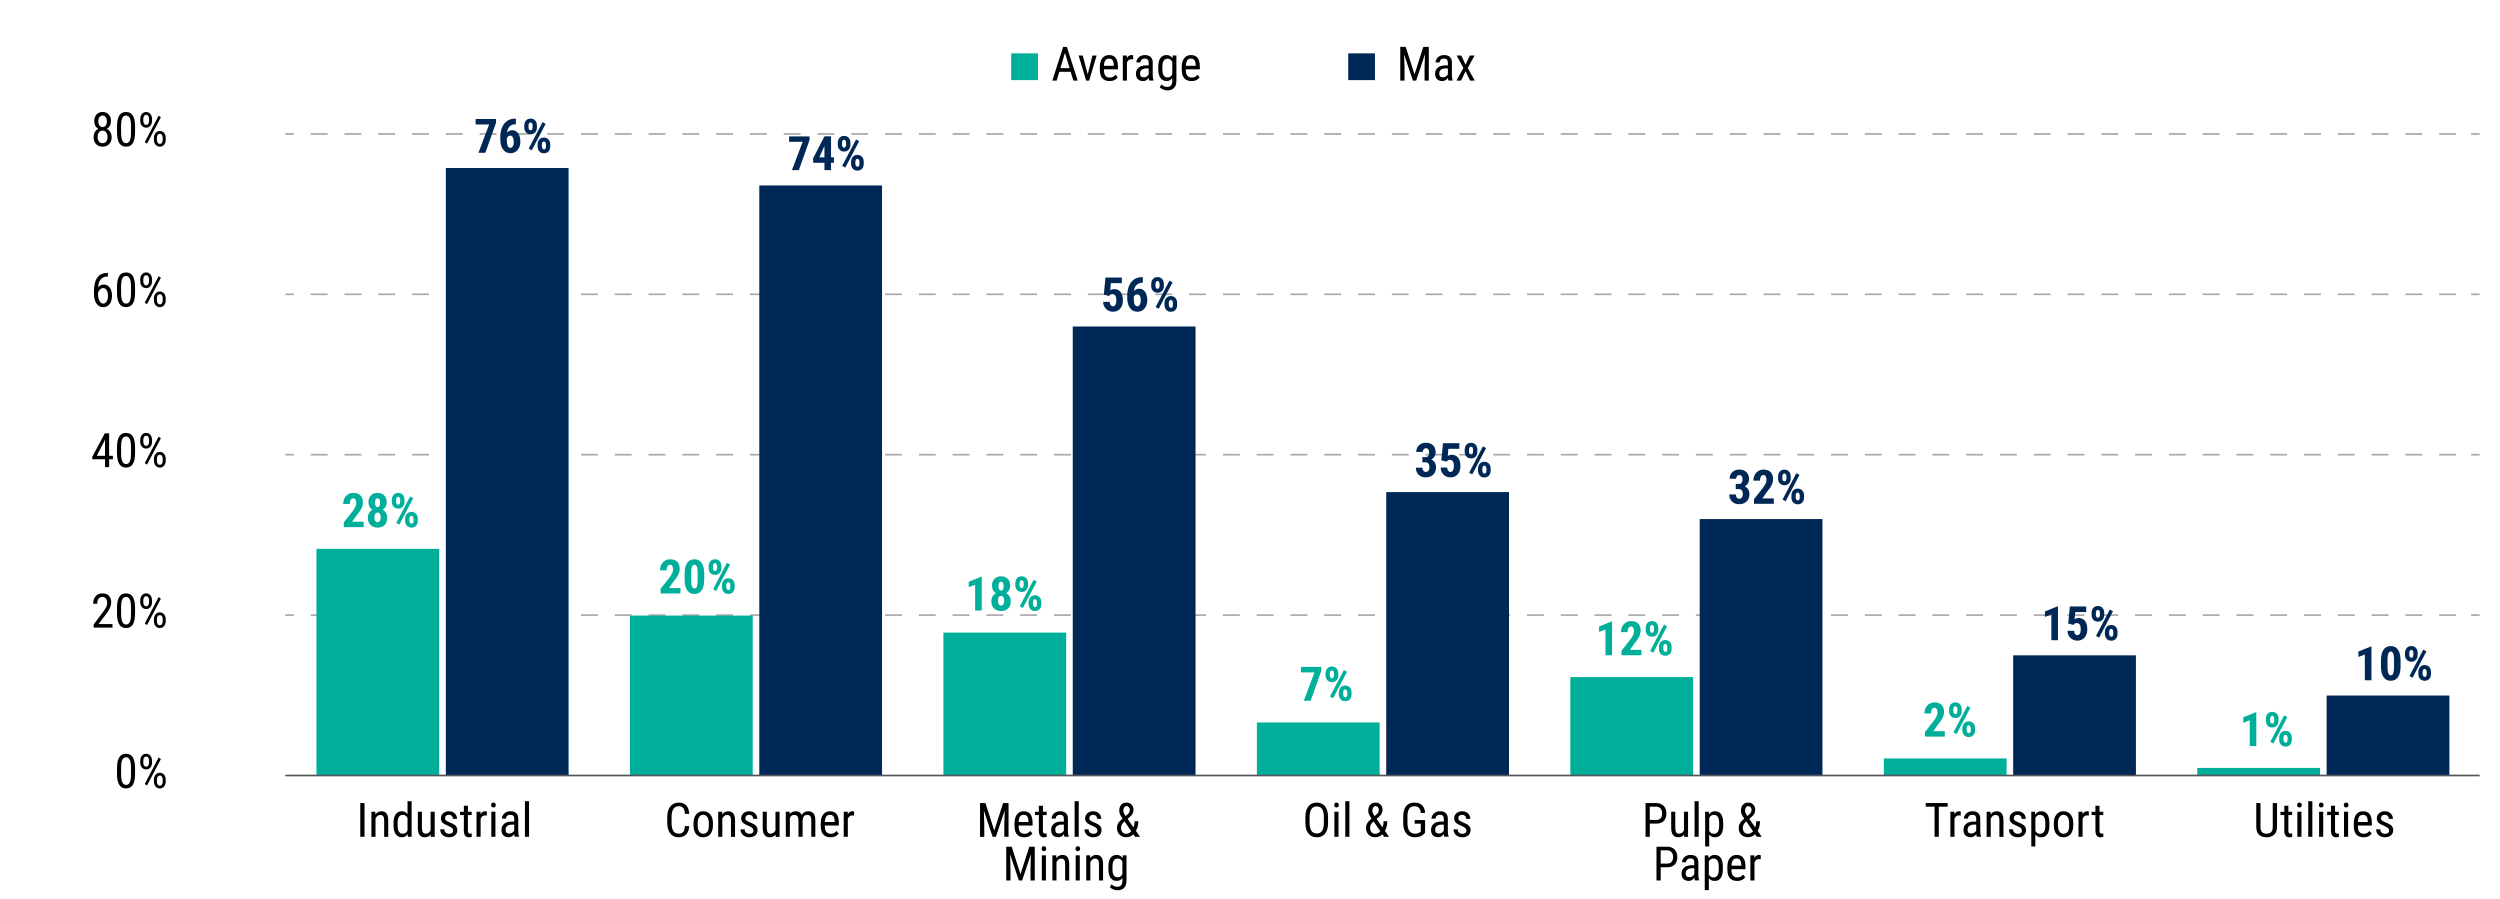 <?xml version="1.0" encoding="UTF-8"?>
<svg id="Layer_1" data-name="Layer 1" xmlns="http://www.w3.org/2000/svg" viewBox="0 0 737 265">
  <defs>
    <style>
      .cls-1 {
        stroke-dasharray: 4.98 4.98;
      }

      .cls-1, .cls-2 {
        stroke: #a8a8aa;
      }

      .cls-1, .cls-2, .cls-3 {
        fill: none;
        stroke-linejoin: round;
        stroke-width: .5px;
      }

      .cls-4 {
        fill: #00af9a;
      }

      .cls-5 {
        fill: #002856;
      }

      .cls-3 {
        stroke: #54555a;
      }
    </style>
  </defs>
  <g>
    <g>
      <g>
        <line class="cls-2" x1="84.11" y1="181.33" x2="86.61" y2="181.33"/>
        <line class="cls-1" x1="91.59" y1="181.33" x2="726" y2="181.33"/>
        <line class="cls-2" x1="728.49" y1="181.33" x2="730.99" y2="181.33"/>
      </g>
      <g>
        <line class="cls-2" x1="84.11" y1="134.05" x2="86.61" y2="134.05"/>
        <line class="cls-1" x1="91.59" y1="134.05" x2="726" y2="134.05"/>
        <line class="cls-2" x1="728.49" y1="134.05" x2="730.99" y2="134.05"/>
      </g>
      <g>
        <line class="cls-2" x1="84.11" y1="86.76" x2="86.61" y2="86.76"/>
        <line class="cls-1" x1="91.59" y1="86.76" x2="726" y2="86.76"/>
        <line class="cls-2" x1="728.49" y1="86.76" x2="730.99" y2="86.76"/>
      </g>
      <g>
        <line class="cls-2" x1="84.11" y1="39.48" x2="86.61" y2="39.48"/>
        <line class="cls-1" x1="91.59" y1="39.48" x2="726" y2="39.48"/>
        <line class="cls-2" x1="728.49" y1="39.48" x2="730.99" y2="39.48"/>
      </g>
    </g>
    <path class="cls-4" d="M93.29,161.8h36.19v66.81h-36.19v-66.81h0ZM185.71,181.47h36.19v47.15h-36.19v-47.15h0ZM278.12,186.49h36.19v42.12h-36.19v-42.12h0ZM370.53,212.99h36.19v15.62h-36.19v-15.62h0ZM462.94,199.6h36.19v29.01h-36.19v-29.01h0ZM555.35,223.59h36.19v5.02h-36.19v-5.02h0ZM647.76,226.38h36.19v2.23h-36.19v-2.23h0Z"/>
    <path class="cls-5" d="M131.43,49.52h36.19v179.1h-36.19V49.52h0ZM223.84,54.68h36.19v173.94h-36.19V54.68h0ZM316.25,96.25h36.19v132.37h-36.19V96.25h0ZM408.66,145.07h36.19v83.55h-36.19v-83.55h0ZM501.07,153.02h36.19v75.6h-36.19v-75.6h0ZM593.48,193.19h36.19v35.43h-36.19v-35.43h0ZM685.89,205.04h36.19v23.57h-36.19v-23.57h0Z"/>
    <line class="cls-3" x1="84.11" y1="228.62" x2="730.99" y2="228.62"/>
    <g>
      <path class="cls-4" d="M107.21,155.4h-5.87v-1.37l2.69-3.42c.34-.47.59-.89.76-1.25.16-.36.24-.7.24-1.03,0-.44-.08-.79-.23-1.04s-.37-.38-.66-.38c-.31,0-.56.15-.75.44s-.28.7-.28,1.23h-1.94c0-.61.13-1.17.38-1.67s.61-.9,1.07-1.18c.46-.28.98-.42,1.56-.42.89,0,1.58.25,2.07.73.49.49.73,1.19.73,2.09,0,.56-.14,1.13-.41,1.71-.27.58-.76,1.29-1.47,2.13l-1.28,1.83h3.38v1.61Z"/>
      <path class="cls-4" d="M114,148.09c0,.48-.1.91-.31,1.29s-.49.67-.85.9c.41.23.73.55.97.96.24.41.36.89.36,1.44,0,.88-.26,1.58-.77,2.09-.51.51-1.21.77-2.08.77s-1.58-.26-2.1-.77c-.52-.51-.78-1.21-.78-2.09,0-.55.12-1.03.36-1.44s.56-.73.98-.96c-.36-.22-.65-.52-.85-.9s-.31-.8-.31-1.29c0-.87.24-1.55.73-2.04s1.14-.74,1.96-.74,1.49.25,1.97.75.72,1.18.72,2.04ZM111.32,153.93c.29,0,.52-.12.67-.37.16-.25.24-.59.24-1.04s-.08-.79-.25-1.04-.39-.38-.68-.38-.51.12-.68.38-.25.6-.25,1.04.08.79.25,1.04c.17.25.4.37.69.37ZM112.07,148.2c0-.39-.06-.7-.19-.93s-.32-.35-.58-.35c-.25,0-.43.11-.56.34-.13.22-.19.54-.19.94s.06.71.19.95c.13.24.32.36.57.36s.44-.12.57-.36c.12-.24.18-.56.18-.95Z"/>
      <path class="cls-4" d="M115.52,147.36c0-.61.17-1.1.5-1.48s.79-.57,1.36-.57,1.02.19,1.36.56c.34.38.51.88.51,1.52v.5c0,.62-.17,1.11-.51,1.48s-.79.56-1.35.56-1.01-.19-1.36-.56-.52-.88-.52-1.52v-.49ZM116.78,147.89c0,.27.06.49.17.65.12.16.26.24.44.24s.33-.08.43-.25.16-.39.16-.66v-.51c0-.26-.05-.48-.16-.65-.11-.17-.26-.26-.44-.26s-.33.08-.44.26c-.11.17-.16.39-.16.67v.51ZM117.74,154.66l-.92-.52,4.08-7.78.92.52-4.09,7.78ZM119.44,152.96c0-.62.17-1.11.51-1.49.34-.38.79-.56,1.35-.56s1.02.19,1.36.56c.34.37.51.88.51,1.53v.5c0,.61-.17,1.1-.5,1.48-.33.38-.79.56-1.36.56s-1.04-.19-1.37-.57-.51-.88-.51-1.5v-.51ZM120.71,153.49c0,.25.06.47.18.64s.27.26.43.26c.38,0,.58-.27.59-.81v-.62c0-.27-.06-.49-.17-.65-.11-.17-.26-.25-.44-.25-.4,0-.6.35-.6,1.05v.39Z"/>
    </g>
    <g>
      <path class="cls-4" d="M200.61,174.96h-5.87v-1.37l2.69-3.42c.34-.47.59-.89.76-1.25.16-.36.24-.7.24-1.03,0-.44-.08-.79-.23-1.04s-.37-.38-.66-.38c-.31,0-.56.15-.75.44s-.28.7-.28,1.23h-1.94c0-.61.13-1.17.38-1.67s.61-.9,1.07-1.18c.46-.28.98-.42,1.56-.42.89,0,1.58.25,2.07.73.49.49.73,1.19.73,2.09,0,.56-.14,1.13-.41,1.71-.27.58-.76,1.29-1.47,2.13l-1.28,1.83h3.38v1.61Z"/>
      <path class="cls-4" d="M207.61,170.85c0,1.38-.25,2.43-.75,3.16s-1.21,1.09-2.14,1.09-1.62-.35-2.12-1.06c-.5-.71-.76-1.72-.78-3.05v-1.88c0-1.37.25-2.42.75-3.15.5-.73,1.21-1.09,2.14-1.09s1.64.36,2.14,1.08.75,1.75.76,3.08v1.81ZM205.67,168.83c0-.78-.08-1.37-.23-1.76s-.4-.59-.72-.59c-.62,0-.93.72-.96,2.15v2.48c0,.8.08,1.4.24,1.79s.4.59.73.59c.31,0,.55-.18.7-.55.15-.37.23-.93.24-1.69v-2.43Z"/>
      <path class="cls-4" d="M208.92,166.92c0-.61.17-1.1.5-1.48s.79-.57,1.36-.57,1.02.19,1.36.56c.34.38.51.88.51,1.52v.5c0,.62-.17,1.11-.51,1.48s-.79.56-1.35.56-1.01-.19-1.36-.56-.52-.88-.52-1.52v-.49ZM210.18,167.45c0,.27.06.49.17.65.12.16.26.24.44.24s.33-.08.43-.25.16-.39.16-.66v-.51c0-.26-.05-.48-.16-.65-.11-.17-.26-.26-.44-.26s-.33.08-.44.26c-.11.17-.16.39-.16.67v.51ZM211.14,174.22l-.92-.52,4.08-7.78.92.52-4.09,7.78ZM212.85,172.52c0-.62.17-1.11.51-1.49.34-.38.79-.56,1.35-.56s1.02.19,1.36.56c.34.37.51.88.51,1.53v.5c0,.61-.17,1.1-.5,1.48-.33.38-.79.56-1.36.56s-1.04-.19-1.37-.57-.51-.88-.51-1.5v-.51ZM214.11,173.05c0,.25.06.47.18.64s.27.26.43.26c.38,0,.58-.27.59-.81v-.62c0-.27-.06-.49-.17-.65-.11-.17-.26-.25-.44-.25-.4,0-.6.35-.6,1.05v.39Z"/>
    </g>
    <g>
      <path class="cls-4" d="M289.41,179.98h-1.94v-7.6l-1.89.73v-1.61l3.63-1.48h.21v9.97Z"/>
      <path class="cls-4" d="M297.81,172.68c0,.48-.1.91-.31,1.29s-.49.67-.85.9c.41.23.73.55.97.96.24.41.36.89.36,1.44,0,.88-.26,1.58-.77,2.09-.51.51-1.21.77-2.08.77s-1.58-.26-2.1-.77c-.52-.51-.78-1.21-.78-2.09,0-.55.12-1.03.36-1.44s.56-.73.98-.96c-.36-.22-.65-.52-.85-.9s-.31-.8-.31-1.29c0-.87.24-1.55.73-2.04s1.14-.74,1.96-.74,1.49.25,1.97.75.72,1.18.72,2.04ZM295.13,178.51c.29,0,.52-.12.67-.37.16-.25.24-.59.24-1.04s-.08-.79-.25-1.04-.39-.38-.68-.38-.51.12-.68.38-.25.6-.25,1.04.08.79.25,1.04c.17.25.4.37.69.37ZM295.88,172.78c0-.39-.06-.7-.19-.93s-.32-.35-.58-.35c-.25,0-.43.11-.56.34-.13.22-.19.54-.19.94s.06.71.19.95c.13.24.32.36.57.36s.44-.12.57-.36c.12-.24.18-.56.18-.95Z"/>
      <path class="cls-4" d="M299.32,171.94c0-.61.17-1.1.5-1.48s.79-.57,1.36-.57,1.02.19,1.36.56c.34.38.51.88.51,1.52v.5c0,.62-.17,1.11-.51,1.48s-.79.56-1.35.56-1.01-.19-1.36-.56-.52-.88-.52-1.52v-.49ZM300.58,172.47c0,.27.06.49.17.65.12.16.26.24.44.24s.33-.08.43-.25.16-.39.16-.66v-.51c0-.26-.05-.48-.16-.65-.11-.17-.26-.26-.44-.26s-.33.08-.44.26c-.11.17-.16.39-.16.67v.51ZM301.55,179.24l-.92-.52,4.08-7.78.92.52-4.09,7.78ZM303.25,177.54c0-.62.17-1.11.51-1.49.34-.38.79-.56,1.35-.56s1.02.19,1.36.56c.34.37.51.88.51,1.53v.5c0,.61-.17,1.1-.5,1.48-.33.38-.79.56-1.36.56s-1.04-.19-1.37-.57-.51-.88-.51-1.5v-.51ZM304.51,178.08c0,.25.06.47.18.64s.27.26.43.26c.38,0,.58-.27.59-.81v-.62c0-.27-.06-.49-.17-.65-.11-.17-.26-.25-.44-.25-.4,0-.6.35-.6,1.05v.39Z"/>
    </g>
    <g>
      <path class="cls-4" d="M389.53,197.74l-3.14,8.84h-2.04l3.16-8.35h-3.99v-1.61h6.02v1.11Z"/>
      <path class="cls-4" d="M390.79,198.54c0-.61.17-1.1.5-1.48.33-.38.79-.57,1.36-.57s1.02.19,1.36.56c.34.38.51.88.51,1.52v.5c0,.62-.17,1.11-.51,1.48s-.79.56-1.35.56-1.01-.19-1.36-.56c-.34-.37-.52-.88-.52-1.52v-.49ZM392.04,199.07c0,.27.06.49.17.65.12.16.26.24.44.24s.33-.08.43-.25c.11-.17.16-.39.16-.66v-.51c0-.26-.05-.48-.16-.65-.11-.17-.26-.26-.44-.26s-.33.08-.44.26c-.11.17-.16.39-.16.67v.51ZM393.01,205.84l-.92-.52,4.08-7.78.92.52-4.09,7.78ZM394.71,204.14c0-.62.17-1.11.51-1.49.34-.38.79-.56,1.35-.56s1.02.19,1.36.56c.34.37.51.88.51,1.53v.5c0,.61-.17,1.1-.5,1.48-.33.38-.79.56-1.36.56s-1.04-.19-1.37-.57-.51-.88-.51-1.5v-.51ZM395.98,204.67c0,.25.06.47.18.64.12.17.26.26.43.26.38,0,.58-.27.59-.81v-.62c0-.27-.06-.49-.17-.65-.11-.17-.26-.25-.44-.25-.4,0-.6.35-.6,1.05v.39Z"/>
    </g>
    <g>
      <path class="cls-4" d="M475.23,193.18h-1.94v-7.6l-1.89.73v-1.61l3.63-1.48h.21v9.97Z"/>
      <path class="cls-4" d="M483.91,193.18h-5.87v-1.37l2.69-3.42c.34-.47.59-.89.75-1.25.16-.36.24-.7.24-1.03,0-.44-.08-.79-.23-1.04-.15-.25-.37-.38-.66-.38-.31,0-.56.15-.75.44-.18.29-.28.7-.28,1.23h-1.94c0-.61.13-1.17.38-1.67.25-.51.61-.9,1.07-1.18.46-.28.98-.42,1.55-.42.89,0,1.58.25,2.07.73.49.49.73,1.19.73,2.09,0,.56-.14,1.13-.41,1.71-.27.58-.76,1.29-1.47,2.13l-1.28,1.83h3.38v1.61Z"/>
      <path class="cls-4" d="M485.14,185.14c0-.61.17-1.1.5-1.48.33-.38.79-.57,1.36-.57s1.02.19,1.36.56c.34.38.51.88.51,1.52v.5c0,.62-.17,1.11-.51,1.48s-.79.56-1.35.56-1.01-.19-1.36-.56c-.34-.37-.52-.88-.52-1.52v-.49ZM486.4,185.66c0,.27.06.49.17.65.12.16.26.24.44.24s.33-.08.43-.25c.11-.17.16-.39.16-.66v-.51c0-.26-.05-.48-.16-.65-.11-.17-.26-.26-.44-.26s-.33.08-.44.26c-.11.17-.16.39-.16.67v.51ZM487.37,192.43l-.92-.52,4.08-7.78.92.52-4.09,7.78ZM489.07,190.74c0-.62.17-1.11.51-1.49.34-.38.79-.56,1.35-.56s1.02.19,1.36.56c.34.37.51.88.51,1.53v.5c0,.61-.17,1.1-.5,1.48-.33.38-.79.56-1.36.56s-1.04-.19-1.37-.57-.51-.88-.51-1.5v-.51ZM490.33,191.27c0,.25.06.47.18.64.12.17.26.26.43.26.38,0,.58-.27.59-.81v-.62c0-.27-.06-.49-.17-.65-.11-.17-.26-.25-.44-.25-.4,0-.6.35-.6,1.05v.39Z"/>
    </g>
    <g>
      <path class="cls-4" d="M573.36,217.15h-5.87v-1.37l2.69-3.42c.34-.47.59-.89.75-1.25.16-.36.24-.7.24-1.03,0-.44-.08-.79-.23-1.04-.15-.25-.37-.38-.66-.38-.31,0-.56.15-.75.44-.18.29-.28.7-.28,1.23h-1.94c0-.61.13-1.17.38-1.67.25-.51.61-.9,1.07-1.18.46-.28.98-.42,1.55-.42.89,0,1.58.25,2.07.73.49.49.73,1.19.73,2.09,0,.56-.14,1.13-.41,1.71-.27.58-.76,1.29-1.47,2.13l-1.28,1.83h3.38v1.61Z"/>
      <path class="cls-4" d="M574.59,209.11c0-.61.17-1.1.5-1.48.33-.38.79-.57,1.36-.57s1.02.19,1.36.56c.34.38.51.88.51,1.52v.5c0,.62-.17,1.11-.51,1.48s-.79.56-1.35.56-1.01-.19-1.36-.56c-.34-.37-.52-.88-.52-1.52v-.49ZM575.85,209.64c0,.27.06.49.17.65.12.16.26.24.44.24s.33-.08.43-.25c.11-.17.16-.39.16-.66v-.51c0-.26-.05-.48-.16-.65-.11-.17-.26-.26-.44-.26s-.33.08-.44.26c-.11.17-.16.39-.16.67v.51ZM576.81,216.41l-.92-.52,4.08-7.78.92.52-4.09,7.78ZM578.51,214.71c0-.62.17-1.11.51-1.49.34-.38.79-.56,1.35-.56s1.02.19,1.36.56c.34.37.51.88.51,1.53v.5c0,.61-.17,1.1-.5,1.48-.33.38-.79.56-1.36.56s-1.04-.19-1.37-.57-.51-.88-.51-1.5v-.51ZM579.78,215.24c0,.25.06.47.18.64.12.17.26.26.43.26.38,0,.58-.27.59-.81v-.62c0-.27-.06-.49-.17-.65-.11-.17-.26-.25-.44-.25-.4,0-.6.35-.6,1.05v.39Z"/>
    </g>
    <g>
      <path class="cls-4" d="M665.15,219.95h-1.94v-7.6l-1.89.73v-1.61l3.63-1.48h.21v9.97Z"/>
      <path class="cls-4" d="M667.99,211.91c0-.61.17-1.1.5-1.48.33-.38.79-.57,1.36-.57s1.02.19,1.36.56c.34.38.51.88.51,1.52v.5c0,.62-.17,1.11-.51,1.48s-.79.56-1.35.56-1.01-.19-1.36-.56c-.34-.37-.52-.88-.52-1.52v-.49ZM669.25,212.44c0,.27.06.49.17.65.12.16.26.24.44.24s.33-.08.43-.25c.11-.17.16-.39.16-.66v-.51c0-.26-.05-.48-.16-.65-.11-.17-.26-.26-.44-.26s-.33.08-.44.26c-.11.17-.16.39-.16.67v.51ZM670.21,219.2l-.92-.52,4.08-7.78.92.52-4.09,7.78ZM671.91,217.51c0-.62.17-1.11.51-1.49.34-.38.79-.56,1.35-.56s1.02.19,1.36.56c.34.37.51.88.51,1.53v.5c0,.61-.17,1.1-.5,1.48-.33.38-.79.56-1.36.56s-1.04-.19-1.37-.57-.51-.88-.51-1.5v-.51ZM673.18,218.04c0,.25.06.47.18.64.12.17.26.26.43.26.38,0,.58-.27.59-.81v-.62c0-.27-.06-.49-.17-.65-.11-.17-.26-.25-.44-.25-.4,0-.6.35-.6,1.05v.39Z"/>
    </g>
    <g>
      <path class="cls-5" d="M146.22,36.21l-3.14,8.84h-2.04l3.16-8.35h-3.99v-1.61h6.02v1.11Z"/>
      <path class="cls-5" d="M152.08,34.99v1.64h-.11c-.72,0-1.3.22-1.73.65-.43.43-.68,1.03-.78,1.81.41-.47.93-.71,1.56-.71.72,0,1.3.31,1.73.92s.65,1.44.65,2.46c0,.65-.12,1.24-.37,1.76s-.59.93-1.04,1.22c-.44.29-.95.43-1.51.43-.9,0-1.63-.36-2.17-1.09s-.82-1.7-.82-2.93v-.72c0-1.1.17-2.06.52-2.88s.84-1.46,1.49-1.9c.65-.44,1.41-.67,2.27-.67h.3ZM150.41,39.98c-.25,0-.45.08-.62.23-.17.16-.29.35-.37.58v.7c0,.7.09,1.23.28,1.58s.43.52.74.52.56-.17.75-.5c.19-.34.28-.77.28-1.29s-.1-.97-.29-1.31c-.19-.33-.45-.5-.76-.5Z"/>
      <path class="cls-5" d="M154.56,37.01c0-.61.17-1.1.5-1.48s.79-.57,1.36-.57,1.02.19,1.36.56c.34.38.51.88.51,1.52v.5c0,.62-.17,1.11-.51,1.48s-.79.56-1.35.56-1.01-.19-1.36-.56-.52-.88-.52-1.52v-.49ZM155.81,37.54c0,.27.06.49.17.65.12.16.26.24.44.24s.33-.08.43-.25.16-.39.16-.66v-.51c0-.26-.05-.48-.16-.65-.11-.17-.26-.26-.44-.26s-.33.08-.44.26c-.11.17-.16.39-.16.67v.51ZM156.78,44.31l-.92-.52,4.08-7.78.92.52-4.09,7.78ZM158.48,42.61c0-.62.17-1.11.51-1.49.34-.38.79-.56,1.35-.56s1.02.19,1.36.56c.34.37.51.88.51,1.53v.5c0,.61-.17,1.1-.5,1.48-.33.38-.79.56-1.36.56s-1.04-.19-1.37-.57-.51-.88-.51-1.5v-.51ZM159.75,43.14c0,.25.06.47.18.64s.27.26.43.26c.38,0,.58-.27.59-.81v-.62c0-.27-.06-.49-.17-.65-.11-.17-.26-.25-.44-.25-.4,0-.6.35-.6,1.05v.39Z"/>
    </g>
    <g>
      <path class="cls-5" d="M238.64,41.32l-3.14,8.84h-2.04l3.16-8.35h-3.99v-1.61h6.02v1.11Z"/>
      <path class="cls-5" d="M244.98,46.39h.85v1.61h-.85v2.15h-1.93v-2.15h-3.29l-.09-1.25,3.38-6.55h1.94v6.19ZM241.54,46.39h1.5v-3.33l-.04.08-1.46,3.25Z"/>
      <path class="cls-5" d="M246.98,42.11c0-.61.17-1.1.5-1.48s.79-.57,1.36-.57,1.02.19,1.36.56c.34.38.51.88.51,1.52v.5c0,.62-.17,1.11-.51,1.48s-.79.56-1.35.56-1.01-.19-1.36-.56-.52-.88-.52-1.52v-.49ZM248.23,42.64c0,.27.06.49.17.65.12.16.26.24.44.24s.33-.08.43-.25.16-.39.16-.66v-.51c0-.26-.05-.48-.16-.65-.11-.17-.26-.26-.44-.26s-.33.08-.44.26c-.11.17-.16.39-.16.67v.51ZM249.2,49.41l-.92-.52,4.08-7.78.92.52-4.09,7.78ZM250.9,47.71c0-.62.17-1.11.51-1.49.34-.38.79-.56,1.35-.56s1.02.19,1.36.56c.34.37.51.88.51,1.53v.5c0,.61-.17,1.1-.5,1.48-.33.38-.79.56-1.36.56s-1.04-.19-1.37-.57-.51-.88-.51-1.5v-.51ZM252.17,48.25c0,.25.06.47.18.64s.27.26.43.26c.38,0,.58-.27.59-.81v-.62c0-.27-.06-.49-.17-.65-.11-.17-.26-.25-.44-.25-.4,0-.6.35-.6,1.05v.39Z"/>
    </g>
    <g>
      <path class="cls-5" d="M325.4,86.88l.49-5.06h4.82v1.65h-3.23l-.18,2.13c.37-.25.76-.38,1.16-.38.82,0,1.45.29,1.9.88s.67,1.41.67,2.47c0,1-.26,1.8-.79,2.41s-1.23.92-2.12.92c-.52,0-1.01-.12-1.46-.37-.45-.25-.8-.59-1.06-1.04s-.39-.94-.39-1.5h1.91c.03.42.13.74.31.96s.4.34.67.34c.32,0,.56-.15.74-.46.17-.31.26-.77.26-1.38,0-.57-.1-1.01-.31-1.3s-.5-.44-.87-.44-.65.12-.85.38l-.12.17-1.54-.4Z"/>
      <path class="cls-5" d="M336.9,81.72v1.64h-.11c-.72,0-1.3.22-1.73.65-.43.43-.68,1.03-.78,1.81.41-.47.93-.71,1.56-.71.72,0,1.3.31,1.73.92s.65,1.44.65,2.46c0,.65-.12,1.24-.37,1.76s-.59.93-1.04,1.22c-.44.29-.95.43-1.51.43-.9,0-1.63-.36-2.17-1.09s-.82-1.7-.82-2.93v-.72c0-1.1.17-2.06.52-2.88s.84-1.46,1.49-1.9c.65-.44,1.41-.67,2.27-.67h.3ZM335.24,86.7c-.25,0-.45.08-.62.23-.17.16-.29.35-.37.58v.7c0,.7.09,1.23.28,1.58s.43.52.74.52.56-.17.75-.5c.19-.34.28-.77.28-1.29s-.1-.97-.29-1.31c-.19-.33-.45-.5-.76-.5Z"/>
      <path class="cls-5" d="M339.38,83.73c0-.61.17-1.1.5-1.48s.79-.57,1.36-.57,1.02.19,1.36.56c.34.38.51.88.51,1.52v.5c0,.62-.17,1.11-.51,1.48s-.79.56-1.35.56-1.01-.19-1.36-.56-.52-.88-.52-1.52v-.49ZM340.64,84.26c0,.27.06.49.17.65.12.16.26.24.44.24s.33-.08.43-.25.16-.39.16-.66v-.51c0-.26-.05-.48-.16-.65-.11-.17-.26-.26-.44-.26s-.33.08-.44.26c-.11.17-.16.39-.16.67v.51ZM341.6,91.03l-.92-.52,4.08-7.78.92.52-4.09,7.78ZM343.3,89.33c0-.62.17-1.11.51-1.49.34-.38.79-.56,1.35-.56s1.02.19,1.36.56c.34.37.51.88.51,1.53v.5c0,.61-.17,1.1-.5,1.48-.33.38-.79.56-1.36.56s-1.04-.19-1.37-.57-.51-.88-.51-1.5v-.51ZM344.57,89.86c0,.25.06.47.18.64s.27.26.43.26c.38,0,.58-.27.59-.81v-.62c0-.27-.06-.49-.17-.65-.11-.17-.26-.25-.44-.25-.4,0-.6.35-.6,1.05v.39Z"/>
    </g>
    <g>
      <path class="cls-5" d="M419.34,134.76h.94c.36,0,.62-.12.78-.37.17-.25.25-.58.25-1s-.08-.71-.26-.93c-.17-.22-.4-.33-.69-.33-.27,0-.49.1-.66.31-.17.21-.26.47-.26.79h-1.93c0-.52.12-.99.36-1.4.24-.41.57-.74,1-.97.43-.23.91-.35,1.43-.35.92,0,1.63.25,2.15.76s.78,1.2.78,2.08c0,.45-.12.87-.35,1.25-.24.38-.54.68-.93.88.47.2.82.5,1.05.9.23.4.34.88.34,1.42,0,.88-.28,1.59-.84,2.13-.56.53-1.3.8-2.22.8-.85,0-1.54-.26-2.08-.79-.53-.53-.8-1.22-.8-2.08h1.93c0,.36.09.65.28.9s.42.36.71.36c.33,0,.6-.12.79-.37.19-.25.29-.57.29-.98,0-.98-.38-1.47-1.14-1.48h-.95v-1.56Z"/>
      <path class="cls-5" d="M424.9,135.72l.49-5.06h4.82v1.65h-3.23l-.18,2.13c.37-.25.76-.38,1.16-.38.82,0,1.45.29,1.9.88.44.58.67,1.41.67,2.47,0,1-.26,1.8-.79,2.41s-1.24.92-2.12.92c-.52,0-1.01-.12-1.46-.37-.45-.25-.8-.59-1.06-1.04-.26-.44-.39-.94-.39-1.5h1.91c.03.42.13.74.31.96s.4.34.67.34c.32,0,.57-.15.74-.46.17-.31.26-.77.26-1.38,0-.57-.1-1.01-.31-1.3-.21-.29-.5-.44-.87-.44s-.65.12-.85.38l-.12.17-1.54-.4Z"/>
      <path class="cls-5" d="M431.8,132.58c0-.61.17-1.1.5-1.48.33-.38.79-.57,1.36-.57s1.02.19,1.36.56c.34.38.51.88.51,1.52v.5c0,.62-.17,1.11-.51,1.48s-.79.56-1.35.56-1.01-.19-1.36-.56c-.34-.37-.52-.88-.52-1.52v-.49ZM433.06,133.11c0,.27.06.49.17.65.12.16.26.24.44.24s.33-.08.43-.25c.11-.17.16-.39.16-.66v-.51c0-.26-.05-.48-.16-.65-.11-.17-.26-.26-.44-.26s-.33.08-.44.26c-.11.17-.16.39-.16.67v.51ZM434.02,139.87l-.92-.52,4.08-7.78.92.52-4.09,7.78ZM435.72,138.18c0-.62.17-1.11.51-1.49.34-.38.79-.56,1.35-.56s1.02.19,1.36.56c.34.37.51.88.51,1.53v.5c0,.61-.17,1.1-.5,1.48-.33.38-.79.56-1.36.56s-1.04-.19-1.37-.57-.51-.88-.51-1.5v-.51ZM436.99,138.71c0,.25.06.47.18.64.12.17.26.26.43.26.38,0,.58-.27.59-.81v-.62c0-.27-.06-.49-.17-.65-.11-.17-.26-.25-.44-.25-.4,0-.6.35-.6,1.05v.39Z"/>
    </g>
    <g>
      <path class="cls-5" d="M511.73,142.67h.94c.36,0,.62-.12.78-.37.17-.25.25-.58.25-1s-.08-.71-.26-.93c-.17-.22-.4-.33-.69-.33-.27,0-.49.1-.66.31-.17.21-.26.47-.26.79h-1.93c0-.52.12-.99.36-1.4.24-.41.57-.74,1-.97.43-.23.91-.35,1.43-.35.92,0,1.63.25,2.15.76s.78,1.2.78,2.08c0,.45-.12.87-.35,1.25-.24.38-.54.68-.93.88.47.2.82.5,1.05.9.23.4.34.88.34,1.42,0,.88-.28,1.59-.84,2.13-.56.53-1.3.8-2.22.8-.85,0-1.54-.26-2.08-.79-.53-.53-.8-1.22-.8-2.08h1.93c0,.36.09.65.28.9s.42.36.71.36c.33,0,.6-.12.79-.37.19-.25.29-.57.29-.98,0-.98-.38-1.47-1.14-1.48h-.95v-1.56Z"/>
      <path class="cls-5" d="M522.95,148.53h-5.87v-1.37l2.69-3.42c.34-.47.59-.89.75-1.25.16-.36.24-.7.24-1.03,0-.44-.08-.79-.23-1.04-.15-.25-.37-.38-.66-.38-.31,0-.56.15-.75.44-.18.29-.28.7-.28,1.23h-1.94c0-.61.13-1.17.38-1.67.25-.51.61-.9,1.07-1.18.46-.28.98-.42,1.55-.42.89,0,1.58.25,2.07.73.49.49.73,1.19.73,2.09,0,.56-.14,1.13-.41,1.71-.27.58-.76,1.29-1.47,2.13l-1.28,1.83h3.38v1.61Z"/>
      <path class="cls-5" d="M524.18,140.49c0-.61.17-1.1.5-1.48.33-.38.79-.57,1.36-.57s1.02.19,1.36.56c.34.38.51.88.51,1.52v.5c0,.62-.17,1.11-.51,1.48s-.79.56-1.35.56-1.01-.19-1.36-.56c-.34-.37-.52-.88-.52-1.52v-.49ZM525.44,141.02c0,.27.06.49.17.65.12.16.26.24.44.24s.33-.08.43-.25c.11-.17.16-.39.16-.66v-.51c0-.26-.05-.48-.16-.65-.11-.17-.26-.26-.44-.26s-.33.08-.44.26c-.11.17-.16.39-.16.67v.51ZM526.41,147.78l-.92-.52,4.08-7.78.92.52-4.09,7.78ZM528.11,146.09c0-.62.17-1.11.51-1.49.34-.38.79-.56,1.35-.56s1.02.19,1.36.56c.34.37.51.88.51,1.53v.5c0,.61-.17,1.1-.5,1.48-.33.38-.79.56-1.36.56s-1.04-.19-1.37-.57-.51-.88-.51-1.5v-.51ZM529.37,146.62c0,.25.06.47.18.64.12.17.26.26.43.26.38,0,.58-.27.59-.81v-.62c0-.27-.06-.49-.17-.65-.11-.17-.26-.25-.44-.25-.4,0-.6.35-.6,1.05v.39Z"/>
    </g>
    <g>
      <path class="cls-5" d="M606.68,188.74h-1.94v-7.6l-1.89.73v-1.61l3.63-1.48h.21v9.97Z"/>
      <path class="cls-5" d="M609.7,183.84l.49-5.06h4.82v1.65h-3.23l-.18,2.13c.37-.25.76-.38,1.16-.38.82,0,1.45.29,1.9.88.44.58.67,1.41.67,2.47,0,1-.26,1.8-.79,2.41s-1.24.92-2.12.92c-.52,0-1.01-.12-1.46-.37-.45-.25-.8-.59-1.06-1.04-.26-.44-.39-.94-.39-1.5h1.91c.03.42.13.74.31.96s.4.34.67.34c.32,0,.57-.15.74-.46.17-.31.26-.77.26-1.38,0-.57-.1-1.01-.31-1.3-.21-.29-.5-.44-.87-.44s-.65.12-.85.38l-.12.17-1.54-.4Z"/>
      <path class="cls-5" d="M616.6,180.7c0-.61.17-1.1.5-1.48.33-.38.79-.57,1.36-.57s1.02.19,1.36.56c.34.38.51.88.51,1.52v.5c0,.62-.17,1.11-.51,1.48s-.79.56-1.35.56-1.01-.19-1.36-.56c-.34-.37-.52-.88-.52-1.52v-.49ZM617.86,181.23c0,.27.06.49.17.65.12.16.26.24.44.24s.33-.08.43-.25c.11-.17.16-.39.16-.66v-.51c0-.26-.05-.48-.16-.65-.11-.17-.26-.26-.44-.26s-.33.08-.44.26c-.11.17-.16.39-.16.67v.51ZM618.82,187.99l-.92-.52,4.08-7.78.92.52-4.09,7.78ZM620.52,186.3c0-.62.17-1.11.51-1.49.34-.38.79-.56,1.35-.56s1.02.19,1.36.56c.34.37.51.88.51,1.53v.5c0,.61-.17,1.1-.5,1.48-.33.38-.79.56-1.36.56s-1.04-.19-1.37-.57-.51-.88-.51-1.5v-.51ZM621.79,186.83c0,.25.06.47.18.64.12.17.26.26.43.26.38,0,.58-.27.59-.81v-.62c0-.27-.06-.49-.17-.65-.11-.17-.26-.25-.44-.25-.4,0-.6.35-.6,1.05v.39Z"/>
    </g>
    <g>
      <path class="cls-5" d="M699.09,200.55h-1.94v-7.6l-1.89.73v-1.61l3.63-1.48h.21v9.97Z"/>
      <path class="cls-5" d="M707.69,196.44c0,1.38-.25,2.43-.75,3.16-.5.73-1.21,1.09-2.14,1.09s-1.62-.35-2.12-1.06c-.5-.71-.76-1.72-.78-3.05v-1.88c0-1.37.25-2.42.75-3.15.5-.73,1.21-1.09,2.14-1.09s1.64.36,2.14,1.08.75,1.75.76,3.08v1.81ZM705.75,194.42c0-.78-.08-1.37-.23-1.76s-.4-.59-.72-.59c-.62,0-.93.72-.96,2.15v2.48c0,.8.08,1.4.24,1.79.16.39.4.59.74.59.31,0,.55-.18.7-.55.15-.37.23-.93.24-1.69v-2.43Z"/>
      <path class="cls-5" d="M709,192.51c0-.61.17-1.1.5-1.48.33-.38.79-.57,1.36-.57s1.02.19,1.36.56c.34.38.51.88.51,1.52v.5c0,.62-.17,1.11-.51,1.48s-.79.56-1.35.56-1.01-.19-1.36-.56c-.34-.37-.52-.88-.52-1.52v-.49ZM710.26,193.04c0,.27.06.49.17.65.12.16.26.24.44.24s.33-.08.43-.25c.11-.17.16-.39.16-.66v-.51c0-.26-.05-.48-.16-.65-.11-.17-.26-.26-.44-.26s-.33.08-.44.26c-.11.17-.16.39-.16.67v.51ZM711.23,199.81l-.92-.52,4.08-7.78.92.52-4.09,7.78ZM712.93,198.11c0-.62.17-1.11.51-1.49.34-.38.79-.56,1.35-.56s1.02.19,1.36.56c.34.37.51.88.51,1.53v.5c0,.61-.17,1.1-.5,1.48-.33.38-.79.56-1.36.56s-1.04-.19-1.37-.57-.51-.88-.51-1.5v-.51ZM714.19,198.65c0,.25.06.47.18.64.12.17.26.26.43.26.38,0,.58-.27.59-.81v-.62c0-.27-.06-.49-.17-.65-.11-.17-.26-.25-.44-.25-.4,0-.6.35-.6,1.05v.39Z"/>
    </g>
    <g>
      <path d="M39.82,228.05c0,1.47-.21,2.56-.64,3.29-.43.73-1.1,1.09-2.02,1.09s-1.55-.35-1.99-1.05-.67-1.75-.68-3.14v-1.71c0-1.45.22-2.54.65-3.25s1.1-1.07,2.01-1.07,1.56.34,1.99,1.02.66,1.71.68,3.08v1.74ZM38.61,226.32c0-1.05-.12-1.83-.35-2.33-.23-.5-.6-.75-1.11-.75s-.86.25-1.09.73c-.23.49-.35,1.23-.36,2.22v2.05c0,1.05.12,1.84.36,2.36.24.53.61.79,1.11.79s.85-.25,1.09-.75.35-1.26.36-2.28v-2.06Z"/>
      <path d="M41.35,224.26c0-.59.16-1.08.48-1.47.32-.39.74-.58,1.25-.58s.93.19,1.25.57.49.89.49,1.51v.5c0,.6-.16,1.09-.48,1.47s-.74.57-1.25.57-.93-.19-1.26-.57-.49-.89-.49-1.51v-.49ZM42.23,224.78c0,.37.08.66.24.89.16.23.37.34.63.34s.45-.11.61-.33.24-.53.24-.92v-.5c0-.37-.08-.67-.24-.89-.16-.23-.37-.34-.62-.34s-.47.11-.62.34-.23.53-.23.91v.51ZM43.34,231.55l-.66-.45,4.08-7.78.67.45-4.09,7.78ZM45.37,229.86c0-.6.16-1.09.49-1.47.32-.38.74-.58,1.25-.58s.93.19,1.26.57.49.89.49,1.52v.49c0,.6-.16,1.09-.49,1.48s-.74.57-1.24.57-.93-.19-1.26-.57-.49-.89-.49-1.51v-.5ZM46.25,230.39c0,.37.08.67.24.89.16.23.37.34.63.34s.46-.11.62-.34.23-.53.23-.91v-.51c0-.37-.08-.67-.24-.89s-.37-.34-.62-.34-.46.11-.62.33-.24.53-.24.92v.51Z"/>
    </g>
    <g>
      <path d="M33.16,185.01h-5.56v-.91l2.84-3.76c.43-.58.73-1.05.89-1.42.17-.37.25-.76.25-1.18,0-.53-.12-.96-.37-1.29s-.57-.49-.97-.49c-.51,0-.9.17-1.17.52-.28.35-.41.85-.41,1.51h-1.21c0-.92.25-1.66.75-2.22s1.18-.85,2.04-.85c.79,0,1.42.24,1.87.73.46.48.68,1.13.68,1.94,0,.98-.51,2.15-1.54,3.49l-2.21,2.9h4.12v1.03Z"/>
      <path d="M39.82,180.77c0,1.47-.21,2.56-.64,3.29-.43.73-1.1,1.09-2.02,1.09s-1.55-.35-1.99-1.05-.67-1.75-.68-3.14v-1.71c0-1.45.22-2.54.65-3.25s1.1-1.07,2.01-1.07,1.56.34,1.99,1.02.66,1.71.68,3.08v1.74ZM38.61,179.04c0-1.05-.12-1.83-.35-2.33-.23-.5-.6-.75-1.11-.75s-.86.25-1.09.73c-.23.49-.35,1.23-.36,2.22v2.05c0,1.05.12,1.84.36,2.36.24.53.61.79,1.11.79s.85-.25,1.09-.75.35-1.26.36-2.28v-2.06Z"/>
      <path d="M41.35,176.97c0-.59.16-1.08.48-1.47.32-.39.74-.58,1.25-.58s.93.19,1.25.57.49.89.49,1.51v.5c0,.6-.16,1.09-.48,1.47s-.74.57-1.25.57-.93-.19-1.26-.57-.49-.89-.49-1.51v-.49ZM42.23,177.5c0,.37.08.66.24.89.16.23.37.34.63.34s.45-.11.61-.33.24-.53.24-.92v-.5c0-.37-.08-.67-.24-.89-.16-.23-.37-.34-.62-.34s-.47.11-.62.34-.23.53-.23.91v.51ZM43.34,184.26l-.66-.45,4.08-7.78.67.45-4.09,7.78ZM45.37,182.57c0-.6.16-1.09.49-1.47.32-.38.74-.58,1.25-.58s.93.19,1.26.57.49.89.49,1.52v.49c0,.6-.16,1.09-.49,1.48s-.74.57-1.24.57-.93-.19-1.26-.57-.49-.89-.49-1.51v-.5ZM46.25,183.1c0,.37.08.67.24.89.16.23.37.34.63.34s.46-.11.62-.34.23-.53.23-.91v-.51c0-.37-.08-.67-.24-.89s-.37-.34-.62-.34-.46.11-.62.33-.24.53-.24.92v.51Z"/>
    </g>
    <g>
      <path d="M32.17,134.37h1.11v1.03h-1.11v2.31h-1.21v-2.31h-3.76v-.75l3.7-6.9h1.27v6.61ZM28.54,134.37h2.42v-4.73l-2.42,4.73Z"/>
      <path d="M39.82,133.46c0,1.47-.21,2.56-.64,3.29-.43.73-1.1,1.09-2.02,1.09s-1.55-.35-1.99-1.05-.67-1.75-.68-3.14v-1.71c0-1.45.22-2.54.65-3.25s1.1-1.07,2.01-1.07,1.56.34,1.99,1.02.66,1.71.68,3.08v1.74ZM38.61,131.74c0-1.05-.12-1.83-.35-2.33-.23-.5-.6-.75-1.11-.75s-.86.25-1.09.73c-.23.49-.35,1.23-.36,2.22v2.05c0,1.05.12,1.84.36,2.36.24.53.61.79,1.11.79s.85-.25,1.09-.75.35-1.26.36-2.28v-2.06Z"/>
      <path d="M41.35,129.67c0-.59.16-1.08.48-1.47.32-.39.74-.58,1.25-.58s.93.19,1.25.57.49.89.49,1.51v.5c0,.6-.16,1.09-.48,1.47s-.74.57-1.25.57-.93-.19-1.26-.57-.49-.89-.49-1.51v-.49ZM42.23,130.19c0,.37.08.66.24.89.16.23.37.34.63.34s.45-.11.61-.33.24-.53.24-.92v-.5c0-.37-.08-.67-.24-.89-.16-.23-.37-.34-.62-.34s-.47.11-.62.34-.23.53-.23.91v.51ZM43.34,136.96l-.66-.45,4.08-7.78.67.45-4.09,7.78ZM45.37,135.27c0-.6.16-1.09.49-1.47.32-.38.74-.58,1.25-.58s.93.19,1.26.57.49.89.49,1.52v.49c0,.6-.16,1.09-.49,1.48s-.74.57-1.24.57-.93-.19-1.26-.57-.49-.89-.49-1.51v-.5ZM46.25,135.8c0,.37.08.67.24.89.16.23.37.34.63.34s.46-.11.62-.34.23-.53.23-.91v-.51c0-.37-.08-.67-.24-.89s-.37-.34-.62-.34-.46.11-.62.33-.24.53-.24.92v.51Z"/>
    </g>
    <g>
      <path d="M31.8,80.45v1.07h-.2c-.81.02-1.44.29-1.89.82-.46.53-.72,1.32-.79,2.38.44-.56,1.01-.83,1.7-.83.73,0,1.32.3,1.75.91.43.6.65,1.4.65,2.38,0,1.04-.24,1.87-.71,2.47s-1.12.91-1.92.91-1.46-.36-1.95-1.07-.74-1.67-.74-2.85v-.49c0-1.37.15-2.46.44-3.27s.73-1.41,1.31-1.81c.58-.39,1.29-.6,2.15-.61h.21ZM30.42,84.93c-.33,0-.63.12-.91.38s-.48.57-.6.96v.5c0,.81.14,1.46.43,1.97.28.51.63.76,1.05.76.45,0,.8-.21,1.06-.63.26-.42.38-.97.38-1.65s-.13-1.22-.38-1.65c-.26-.43-.6-.64-1.03-.64Z"/>
      <path d="M39.82,86.16c0,1.47-.21,2.56-.64,3.29-.43.73-1.1,1.09-2.02,1.09s-1.55-.35-1.99-1.05-.67-1.75-.68-3.14v-1.71c0-1.45.22-2.54.65-3.25s1.1-1.07,2.01-1.07,1.56.34,1.99,1.02.66,1.71.68,3.08v1.74ZM38.61,84.43c0-1.05-.12-1.83-.35-2.33-.23-.5-.6-.75-1.11-.75s-.86.25-1.09.73c-.23.49-.35,1.23-.36,2.22v2.05c0,1.05.12,1.84.36,2.36.24.53.61.79,1.11.79s.85-.25,1.09-.75.35-1.26.36-2.28v-2.06Z"/>
      <path d="M41.35,82.37c0-.59.16-1.08.48-1.47.32-.39.74-.58,1.25-.58s.93.19,1.25.57.49.89.49,1.51v.5c0,.6-.16,1.09-.48,1.47s-.74.57-1.25.57-.93-.19-1.26-.57-.49-.89-.49-1.51v-.49ZM42.23,82.89c0,.37.08.66.24.89.16.23.37.34.63.34s.45-.11.61-.33.24-.53.24-.92v-.5c0-.37-.08-.67-.24-.89-.16-.23-.37-.34-.62-.34s-.47.11-.62.34-.23.53-.23.91v.51ZM43.34,89.66l-.66-.45,4.08-7.78.67.45-4.09,7.78ZM45.37,87.97c0-.6.16-1.09.49-1.47.32-.38.74-.58,1.25-.58s.93.19,1.26.57.49.89.49,1.52v.49c0,.6-.16,1.09-.49,1.48s-.74.57-1.24.57-.93-.19-1.26-.57-.49-.89-.49-1.51v-.5ZM46.25,88.5c0,.37.08.67.24.89.16.23.37.34.63.34s.46-.11.62-.34.23-.53.23-.91v-.51c0-.37-.08-.67-.24-.89s-.37-.34-.62-.34-.46.11-.62.33-.24.53-.24.92v.51Z"/>
    </g>
    <g>
      <path d="M32.71,35.75c0,.5-.11.94-.33,1.33s-.52.69-.89.91c.44.23.79.55,1.04.98.25.43.38.91.38,1.45,0,.86-.24,1.54-.73,2.05-.49.51-1.13.77-1.93.77s-1.45-.26-1.93-.77c-.49-.51-.73-1.2-.73-2.05,0-.55.12-1.04.37-1.47.25-.43.59-.76,1.02-.97-.37-.22-.67-.52-.88-.91-.21-.38-.32-.83-.32-1.32,0-.84.23-1.5.68-2s1.05-.74,1.79-.74,1.33.24,1.79.73.68,1.16.68,2ZM31.69,40.39c0-.57-.13-1.03-.4-1.37-.27-.34-.62-.52-1.06-.52s-.8.17-1.06.52-.39.8-.39,1.37.13,1.02.38,1.34.61.48,1.08.48.82-.16,1.07-.48.38-.77.38-1.34ZM31.51,35.77c0-.51-.12-.92-.36-1.24s-.54-.48-.91-.48c-.39,0-.69.16-.92.47s-.34.73-.34,1.24.12.93.35,1.24.54.46.92.46.69-.16.92-.46.34-.72.34-1.23Z"/>
      <path d="M39.82,38.86c0,1.47-.21,2.56-.64,3.29-.43.73-1.1,1.09-2.02,1.09s-1.55-.35-1.99-1.05-.67-1.75-.68-3.14v-1.71c0-1.45.22-2.54.65-3.25s1.1-1.07,2.01-1.07,1.56.34,1.99,1.02.66,1.71.68,3.08v1.74ZM38.61,37.13c0-1.05-.12-1.83-.35-2.33-.23-.5-.6-.75-1.11-.75s-.86.25-1.09.73c-.23.49-.35,1.23-.36,2.22v2.05c0,1.05.12,1.84.36,2.36.24.53.61.79,1.11.79s.85-.25,1.09-.75.35-1.26.36-2.28v-2.06Z"/>
      <path d="M41.35,35.07c0-.59.16-1.08.48-1.47.32-.39.74-.58,1.25-.58s.93.19,1.25.57.49.89.49,1.51v.5c0,.6-.16,1.09-.48,1.47s-.74.57-1.25.57-.93-.19-1.26-.57-.49-.89-.49-1.51v-.49ZM42.23,35.59c0,.37.08.66.24.89.16.23.37.34.63.34s.45-.11.61-.33.24-.53.24-.92v-.5c0-.37-.08-.67-.24-.89-.16-.23-.37-.34-.62-.34s-.47.11-.62.34-.23.53-.23.91v.51ZM43.34,42.35l-.66-.45,4.08-7.78.67.45-4.09,7.78ZM45.37,40.66c0-.6.16-1.09.49-1.47.32-.38.74-.58,1.25-.58s.93.19,1.26.57.49.89.49,1.52v.49c0,.6-.16,1.09-.49,1.48s-.74.57-1.24.57-.93-.19-1.26-.57-.49-.89-.49-1.51v-.5ZM46.25,41.19c0,.37.08.67.24.89.16.23.37.34.63.34s.46-.11.62-.34.23-.53.23-.91v-.51c0-.37-.08-.67-.24-.89s-.37-.34-.62-.34-.46.11-.62.33-.24.53-.24.92v.51Z"/>
    </g>
    <g>
      <path d="M107.46,246.69h-1.25v-9.95h1.25v9.95Z"/>
      <path d="M110.63,239.3l.03.8c.47-.62,1.07-.94,1.8-.94,1.31,0,1.97.87,1.99,2.62v4.92h-1.2v-4.86c0-.58-.1-.99-.29-1.23-.19-.24-.48-.37-.87-.37-.3,0-.57.1-.81.3s-.43.46-.58.79v5.37h-1.21v-7.4h1.14Z"/>
      <path d="M116.01,242.66c0-1.14.21-2.01.64-2.6s1.04-.9,1.84-.9c.71,0,1.26.29,1.65.86v-3.83h1.21v10.5h-1.11l-.06-.79c-.4.62-.96.93-1.7.93s-1.37-.3-1.8-.89c-.44-.59-.66-1.43-.67-2.52v-.76ZM117.22,243.35c0,.83.12,1.44.37,1.83.25.39.65.58,1.2.58.6,0,1.05-.3,1.35-.91v-3.73c-.31-.59-.76-.89-1.34-.89s-.96.19-1.2.58c-.25.39-.37.99-.38,1.79v.74Z"/>
      <path d="M126.98,246.04c-.4.52-.99.79-1.76.79-.67,0-1.18-.23-1.52-.69-.34-.46-.52-1.14-.52-2.02v-4.82h1.2v4.73c0,1.15.35,1.73,1.04,1.73.73,0,1.24-.33,1.52-.98v-5.48h1.21v7.4h-1.15l-.03-.65Z"/>
      <path d="M133.57,244.8c0-.26-.1-.48-.29-.67s-.57-.41-1.13-.66c-.65-.27-1.11-.5-1.38-.69s-.47-.41-.6-.65c-.13-.24-.2-.54-.2-.87,0-.6.22-1.1.66-1.5.44-.4,1-.6,1.69-.6.72,0,1.3.21,1.74.63s.66.96.66,1.61h-1.2c0-.33-.11-.62-.33-.85-.22-.23-.51-.35-.85-.35s-.63.09-.84.28c-.2.18-.3.43-.3.74,0,.25.07.44.22.59s.5.35,1.07.59c.9.35,1.51.7,1.83,1.03.32.34.49.76.49,1.28,0,.64-.22,1.16-.66,1.54s-1.03.58-1.78.58-1.39-.22-1.87-.66-.72-1-.72-1.68h1.22c.01.41.14.73.38.96s.57.35,1,.35c.4,0,.71-.09.92-.27.21-.18.31-.42.31-.73Z"/>
      <path d="M137.94,237.51v1.79h1.11v.98h-1.11v4.59c0,.29.05.51.14.66s.26.23.49.23c.16,0,.32-.03.49-.08v1.02c-.29.09-.57.14-.85.14-.48,0-.84-.17-1.09-.51s-.38-.83-.38-1.45v-4.59h-1.13v-.98h1.13v-1.79h1.2Z"/>
      <path d="M143.54,240.43c-.17-.03-.35-.05-.55-.05-.62,0-1.05.34-1.3,1.02v5.29h-1.21v-7.4h1.18l.02.75c.32-.59.78-.89,1.37-.89.19,0,.35.03.48.1v1.18Z"/>
      <path d="M146.15,237.33c0,.21-.06.38-.17.51s-.29.21-.52.21-.4-.07-.51-.21-.17-.31-.17-.51.06-.38.17-.52.28-.21.51-.21.4.07.52.21c.12.14.17.32.17.52ZM146.05,246.69h-1.21v-7.4h1.21v7.4Z"/>
      <path d="M151.76,246.69c-.07-.16-.13-.43-.16-.81-.43.63-.98.94-1.64.94s-1.19-.19-1.57-.56c-.38-.38-.56-.91-.56-1.59,0-.75.26-1.35.77-1.79s1.21-.67,2.1-.68h.89v-.79c0-.44-.1-.76-.29-.94s-.49-.28-.9-.28c-.36,0-.66.11-.89.32-.23.22-.34.49-.34.82h-1.21c0-.38.11-.74.33-1.08.22-.34.52-.61.9-.81s.8-.29,1.26-.29c.76,0,1.33.19,1.73.56.39.38.6.92.6,1.64v3.73c0,.57.08,1.06.23,1.48v.11h-1.26ZM150.15,245.73c.3,0,.58-.08.85-.25s.46-.37.59-.62v-1.76h-.68c-.57,0-1.03.14-1.36.39-.33.25-.5.6-.5,1.04,0,.42.08.72.25.91.17.19.45.28.85.28Z"/>
      <path d="M155.96,246.69h-1.21v-10.5h1.21v10.5Z"/>
    </g>
    <g>
      <path d="M203.18,243.53c-.05,1.07-.35,1.88-.9,2.45-.54.57-1.31.85-2.31.85s-1.79-.38-2.38-1.14c-.59-.76-.88-1.79-.88-3.09v-1.8c0-1.29.3-2.32.91-3.07s1.43-1.13,2.47-1.13c.96,0,1.71.29,2.23.86s.81,1.4.86,2.47h-1.26c-.05-.81-.23-1.39-.51-1.74s-.72-.52-1.31-.52c-.68,0-1.2.27-1.57.8-.36.53-.55,1.31-.55,2.33v1.83c0,1.01.17,1.78.51,2.32s.83.81,1.49.81,1.12-.16,1.41-.49.46-.9.53-1.74h1.26Z"/>
      <path d="M204.45,242.65c0-1.08.26-1.93.78-2.55.52-.63,1.21-.94,2.07-.94s1.55.31,2.07.92.79,1.44.8,2.5v.78c0,1.07-.26,1.92-.78,2.54s-1.21.94-2.08.94-1.54-.3-2.06-.91-.79-1.43-.8-2.46v-.81ZM205.66,243.35c0,.76.15,1.36.45,1.79.3.44.7.65,1.21.65,1.07,0,1.62-.77,1.65-2.31v-.83c0-.76-.15-1.35-.45-1.79-.3-.44-.7-.66-1.21-.66s-.89.22-1.19.66c-.3.44-.45,1.04-.45,1.79v.7Z"/>
      <path d="M212.87,239.3l.03.8c.47-.62,1.07-.94,1.8-.94,1.31,0,1.97.87,1.99,2.62v4.92h-1.2v-4.86c0-.58-.1-.99-.29-1.23-.19-.24-.48-.37-.87-.37-.3,0-.57.1-.81.3s-.43.46-.58.79v5.37h-1.21v-7.4h1.14Z"/>
      <path d="M222.1,244.8c0-.26-.1-.48-.29-.67s-.57-.41-1.13-.66c-.65-.27-1.11-.5-1.38-.69s-.47-.41-.6-.65c-.13-.24-.2-.54-.2-.87,0-.6.22-1.1.66-1.5.44-.4,1-.6,1.69-.6.72,0,1.3.21,1.74.63s.66.96.66,1.61h-1.2c0-.33-.11-.62-.33-.85-.22-.23-.51-.35-.85-.35s-.63.09-.84.28c-.2.18-.3.43-.3.74,0,.25.07.44.22.59s.5.35,1.07.59c.9.35,1.51.7,1.83,1.03.32.34.49.76.49,1.28,0,.64-.22,1.16-.66,1.54s-1.03.58-1.78.58-1.39-.22-1.87-.66-.72-1-.72-1.68h1.22c.01.41.14.73.38.96s.57.35,1,.35c.4,0,.71-.09.92-.27.21-.18.31-.42.31-.73Z"/>
      <path d="M228.65,246.04c-.4.52-.99.79-1.76.79-.67,0-1.18-.23-1.52-.69-.34-.46-.52-1.14-.52-2.02v-4.82h1.2v4.73c0,1.15.35,1.73,1.04,1.73.73,0,1.24-.33,1.52-.98v-5.48h1.21v7.4h-1.15l-.03-.65Z"/>
      <path d="M232.79,239.3l.03.68c.45-.55,1.05-.82,1.78-.82.82,0,1.4.36,1.73,1.07.46-.72,1.11-1.07,1.94-1.07,1.36,0,2.06.85,2.09,2.55v4.98h-1.2v-4.87c0-.54-.1-.94-.29-1.2-.19-.26-.52-.39-.97-.39-.36,0-.66.14-.89.42s-.36.64-.4,1.08v4.96h-1.22v-4.92c-.01-1.03-.43-1.54-1.25-1.54-.61,0-1.04.31-1.29.92v5.54h-1.2v-7.4h1.13Z"/>
      <path d="M244.83,246.83c-.92,0-1.63-.27-2.12-.82-.49-.55-.74-1.35-.75-2.42v-.9c0-1.1.24-1.97.72-2.59.48-.63,1.15-.94,2.01-.94s1.51.28,1.94.83.65,1.41.66,2.58v.79h-4.13v.17c0,.79.15,1.37.45,1.73s.73.54,1.29.54c.36,0,.67-.07.94-.2.27-.13.53-.35.76-.64l.63.77c-.52.74-1.32,1.11-2.4,1.11ZM244.69,240.2c-.5,0-.87.17-1.11.52-.24.34-.38.88-.41,1.6h2.91v-.16c-.03-.7-.16-1.2-.38-1.5s-.56-.45-1.01-.45Z"/>
      <path d="M251.79,240.43c-.17-.03-.35-.05-.55-.05-.62,0-1.05.34-1.3,1.02v5.29h-1.21v-7.4h1.18l.02.75c.32-.59.78-.89,1.37-.89.19,0,.35.03.48.1v1.18Z"/>
    </g>
    <g>
      <path d="M290.51,236.74l2.6,8.12,2.6-8.12h1.61v9.95h-1.25v-3.88l.12-3.88-2.6,7.76h-.96l-2.59-7.73.12,3.86v3.88h-1.25v-9.95h1.61Z"/>
      <path d="M301.95,246.83c-.92,0-1.63-.27-2.12-.82-.49-.55-.74-1.35-.75-2.42v-.9c0-1.1.24-1.97.72-2.59.48-.63,1.15-.94,2.01-.94s1.51.28,1.94.83.65,1.41.66,2.58v.79h-4.13v.17c0,.79.15,1.37.45,1.73s.73.54,1.29.54c.36,0,.67-.07.94-.2.27-.13.53-.35.76-.64l.63.77c-.52.74-1.32,1.11-2.4,1.11ZM301.81,240.2c-.5,0-.87.17-1.11.52-.24.34-.38.88-.41,1.6h2.91v-.16c-.03-.7-.16-1.2-.38-1.5s-.56-.45-1.01-.45Z"/>
      <path d="M307.45,237.51v1.79h1.11v.98h-1.11v4.59c0,.29.05.51.14.66s.26.23.49.23c.16,0,.32-.03.49-.08v1.02c-.29.09-.57.14-.85.14-.48,0-.84-.17-1.09-.51s-.38-.83-.38-1.45v-4.59h-1.13v-.98h1.13v-1.79h1.2Z"/>
      <path d="M313.8,246.69c-.07-.16-.13-.43-.16-.81-.43.63-.98.94-1.64.94s-1.19-.19-1.57-.56c-.38-.38-.56-.91-.56-1.59,0-.75.26-1.35.77-1.79s1.21-.67,2.1-.68h.89v-.79c0-.44-.1-.76-.29-.94s-.49-.28-.9-.28c-.36,0-.66.11-.89.32-.23.22-.34.49-.34.82h-1.21c0-.38.11-.74.33-1.08.22-.34.52-.61.9-.81s.8-.29,1.26-.29c.76,0,1.33.19,1.73.56.39.38.6.92.6,1.64v3.73c0,.57.08,1.06.23,1.48v.11h-1.26ZM312.19,245.73c.3,0,.58-.08.85-.25s.46-.37.59-.62v-1.76h-.68c-.57,0-1.03.14-1.36.39-.33.25-.5.6-.5,1.04,0,.42.08.72.25.91.17.19.45.28.85.28Z"/>
      <path d="M318.01,246.69h-1.21v-10.5h1.21v10.5Z"/>
      <path d="M323.5,244.8c0-.26-.1-.48-.29-.67s-.57-.41-1.13-.66c-.65-.27-1.11-.5-1.38-.69s-.47-.41-.6-.65c-.13-.24-.2-.54-.2-.87,0-.6.22-1.1.66-1.5.44-.4,1-.6,1.69-.6.72,0,1.3.21,1.74.63s.66.96.66,1.61h-1.2c0-.33-.11-.62-.33-.85-.22-.23-.51-.35-.85-.35s-.63.09-.84.28c-.2.18-.3.43-.3.74,0,.25.07.44.22.59s.5.35,1.07.59c.9.35,1.51.7,1.83,1.03.32.34.49.76.49,1.28,0,.64-.22,1.16-.66,1.54s-1.03.58-1.78.58-1.39-.22-1.87-.66-.72-1-.72-1.68h1.22c.01.41.14.73.38.96s.57.35,1,.35c.4,0,.71-.09.92-.27.21-.18.31-.42.31-.73Z"/>
      <path d="M329.29,244.02c0-.47.11-.9.34-1.3.23-.4.66-.86,1.3-1.39-.37-.52-.63-.96-.77-1.3-.14-.34-.21-.67-.21-1.01,0-.76.19-1.35.58-1.78.39-.43.91-.64,1.57-.64.6,0,1.1.2,1.48.6s.58.9.58,1.5c0,.39-.08.75-.23,1.09s-.43.67-.82,1.01l-.7.6,1.75,2.52c.21-.54.32-1.15.32-1.83h1.08c0,1.15-.23,2.1-.7,2.84l1.22,1.75h-1.45l-.51-.73c-.26.27-.57.48-.94.64s-.75.23-1.15.23c-.83,0-1.5-.26-2-.78s-.75-1.2-.75-2.03ZM332.03,245.8c.53,0,1.02-.25,1.47-.75l-1.98-2.88-.21.17c-.55.52-.83,1.08-.83,1.68,0,.53.14.96.41,1.29s.65.49,1.13.49ZM331.15,238.98c0,.25.06.5.18.76s.28.54.48.83l.53-.45c.28-.22.47-.44.57-.65.1-.21.15-.46.15-.76s-.09-.55-.27-.76-.41-.31-.69-.31c-.3,0-.53.13-.69.38s-.25.57-.25.96Z"/>
    </g>
    <g>
      <path d="M298.24,249.61l2.6,8.12,2.6-8.12h1.61v9.95h-1.25v-3.88l.12-3.88-2.6,7.76h-.96l-2.59-7.73.12,3.86v3.88h-1.25v-9.95h1.61Z"/>
      <path d="M308.43,250.2c0,.21-.06.38-.17.51s-.29.21-.52.21-.4-.07-.51-.21-.17-.31-.17-.51.06-.38.17-.52.28-.21.51-.21.4.07.52.21c.12.14.17.32.17.52ZM308.34,259.56h-1.21v-7.4h1.21v7.4Z"/>
      <path d="M311.38,252.16l.03.8c.47-.62,1.07-.94,1.8-.94,1.31,0,1.97.87,1.99,2.62v4.92h-1.2v-4.86c0-.58-.1-.99-.29-1.23-.19-.24-.48-.37-.87-.37-.3,0-.57.1-.81.3s-.43.46-.58.79v5.37h-1.21v-7.4h1.14Z"/>
      <path d="M318.42,250.2c0,.21-.06.38-.17.51s-.29.21-.52.21-.4-.07-.51-.21-.17-.31-.17-.51.06-.38.17-.52.28-.21.51-.21.4.07.52.21c.12.14.17.32.17.52ZM318.32,259.56h-1.21v-7.4h1.21v7.4Z"/>
      <path d="M321.36,252.16l.03.8c.47-.62,1.07-.94,1.8-.94,1.31,0,1.97.87,1.99,2.62v4.92h-1.2v-4.86c0-.58-.1-.99-.29-1.23-.19-.24-.48-.37-.87-.37-.3,0-.57.1-.81.3s-.43.46-.58.79v5.37h-1.21v-7.4h1.14Z"/>
      <path d="M326.75,255.53c0-1.15.21-2.02.63-2.62.42-.59,1.03-.88,1.84-.88.75,0,1.32.32,1.72.96l.06-.83h1.09v7.46c0,.92-.23,1.62-.7,2.11-.47.49-1.12.73-1.96.73-.36,0-.77-.09-1.23-.27-.45-.18-.79-.4-1.02-.67l.49-.83c.5.49,1.06.74,1.66.74,1.01,0,1.52-.55,1.55-1.65v-.96c-.39.58-.95.87-1.67.87-.77,0-1.36-.29-1.79-.87-.43-.58-.65-1.4-.67-2.48v-.82ZM327.96,256.21c0,.83.12,1.44.37,1.83.24.39.64.58,1.2.58.6,0,1.05-.31,1.35-.92v-3.69c-.31-.61-.76-.91-1.34-.91s-.96.19-1.2.58c-.25.39-.37.99-.38,1.79v.74Z"/>
    </g>
    <g>
      <path d="M391.52,242.59c0,1.36-.29,2.4-.87,3.14s-1.4,1.1-2.47,1.1-1.84-.36-2.43-1.07c-.6-.71-.9-1.72-.93-3.02v-1.87c0-1.33.29-2.37.88-3.13.59-.75,1.41-1.13,2.46-1.13s1.87.36,2.45,1.08c.58.72.88,1.75.9,3.09v1.81ZM390.27,240.85c0-1.05-.17-1.83-.52-2.35-.34-.51-.87-.77-1.58-.77s-1.21.26-1.56.78c-.35.52-.53,1.29-.54,2.3v1.78c0,1.02.18,1.79.53,2.32.35.53.88.8,1.58.8s1.22-.25,1.56-.74.51-1.25.53-2.26v-1.87Z"/>
      <path d="M394.69,237.33c0,.21-.06.38-.17.51s-.29.21-.52.21-.4-.07-.51-.21-.17-.31-.17-.51.06-.38.17-.52.29-.21.51-.21.4.07.52.21c.12.14.17.32.17.52ZM394.59,246.69h-1.21v-7.4h1.21v7.4Z"/>
      <path d="M397.8,246.69h-1.21v-10.5h1.21v10.5Z"/>
      <path d="M402.71,244.02c0-.47.11-.9.34-1.3.22-.4.66-.86,1.29-1.39-.37-.52-.63-.96-.77-1.3-.14-.34-.21-.67-.21-1.01,0-.76.19-1.35.58-1.78.39-.43.91-.64,1.57-.64.6,0,1.1.2,1.48.6s.58.9.58,1.5c0,.39-.08.75-.23,1.09s-.43.67-.82,1.01l-.7.6,1.75,2.52c.21-.54.32-1.15.32-1.83h1.08c0,1.15-.23,2.1-.7,2.84l1.22,1.75h-1.45l-.51-.73c-.26.27-.57.48-.94.64s-.75.23-1.15.23c-.83,0-1.5-.26-2-.78s-.75-1.2-.75-2.03ZM405.45,245.8c.53,0,1.02-.25,1.47-.75l-1.98-2.88-.21.17c-.55.52-.83,1.08-.83,1.68,0,.53.14.96.41,1.29s.65.49,1.13.49ZM404.57,238.98c0,.25.06.5.18.76s.28.54.48.83l.53-.45c.28-.22.47-.44.57-.65.1-.21.15-.46.15-.76s-.09-.55-.27-.76-.41-.31-.69-.31c-.3,0-.53.13-.69.38-.17.25-.25.57-.25.96Z"/>
      <path d="M420.12,245.46l-.22.27c-.63.73-1.55,1.1-2.76,1.1-1.08,0-1.92-.36-2.53-1.07-.61-.71-.93-1.72-.94-3.02v-1.96c0-1.39.28-2.44.84-3.13.56-.7,1.39-1.04,2.5-1.04.95,0,1.69.26,2.23.79.54.53.83,1.28.88,2.26h-1.25c-.05-.62-.22-1.1-.52-1.45-.29-.35-.74-.52-1.34-.52-.72,0-1.24.23-1.57.7-.33.47-.51,1.21-.52,2.24v2.03c0,1,.19,1.77.57,2.31.38.54.93.8,1.65.8.67,0,1.19-.16,1.54-.49l.18-.17v-2.29h-1.82v-1.07h3.07v3.72Z"/>
      <path d="M425.8,246.69c-.07-.16-.12-.43-.16-.81-.43.63-.98.94-1.64.94s-1.19-.19-1.57-.56c-.38-.38-.56-.91-.56-1.59,0-.75.25-1.35.77-1.79s1.21-.67,2.1-.68h.89v-.79c0-.44-.1-.76-.29-.94s-.49-.28-.9-.28c-.36,0-.66.11-.89.32-.23.22-.34.49-.34.82h-1.21c0-.38.11-.74.33-1.08.22-.34.52-.61.9-.81s.8-.29,1.26-.29c.76,0,1.33.19,1.73.56.39.38.6.92.6,1.64v3.73c0,.57.08,1.06.23,1.48v.11h-1.26ZM424.19,245.73c.3,0,.58-.08.85-.25s.46-.37.59-.62v-1.76h-.68c-.57,0-1.03.14-1.36.39-.33.25-.5.6-.5,1.04,0,.42.08.72.25.91.17.19.45.28.85.28Z"/>
      <path d="M432.29,244.8c0-.26-.1-.48-.29-.67s-.57-.41-1.13-.66c-.65-.27-1.11-.5-1.38-.69-.27-.19-.47-.41-.6-.65-.13-.24-.2-.54-.2-.87,0-.6.22-1.1.66-1.5.44-.4,1-.6,1.69-.6.72,0,1.3.21,1.74.63s.66.96.66,1.61h-1.2c0-.33-.11-.62-.33-.85-.22-.23-.51-.35-.85-.35s-.63.09-.84.28c-.2.18-.3.43-.3.74,0,.25.07.44.22.59.15.15.5.35,1.07.59.9.35,1.51.7,1.83,1.03.32.34.49.76.49,1.28,0,.64-.22,1.16-.66,1.54s-1.03.58-1.78.58-1.39-.22-1.87-.66-.72-1-.72-1.68h1.22c.01.41.14.73.38.96s.57.35,1,.35c.4,0,.71-.09.92-.27.21-.18.31-.42.31-.73Z"/>
    </g>
    <g>
      <path d="M486.36,242.8v3.9h-1.25v-9.95h3.17c.92,0,1.65.28,2.18.83.53.55.79,1.29.79,2.21s-.25,1.69-.76,2.21c-.5.52-1.21.78-2.13.8h-2.01ZM486.36,241.72h1.92c.56,0,.98-.17,1.28-.5s.44-.81.44-1.43-.15-1.08-.46-1.44-.72-.54-1.26-.54h-1.93v3.91Z"/>
      <path d="M496.47,246.04c-.4.52-.99.79-1.76.79-.67,0-1.18-.23-1.52-.69-.34-.46-.51-1.14-.52-2.02v-4.82h1.2v4.73c0,1.15.35,1.73,1.04,1.73.73,0,1.24-.33,1.52-.98v-5.48h1.21v7.4h-1.15l-.03-.65Z"/>
      <path d="M500.77,246.69h-1.21v-10.5h1.21v10.5Z"/>
      <path d="M508.01,243.35c0,1.17-.21,2.04-.63,2.62-.42.57-1.02.86-1.79.86s-1.31-.28-1.72-.84v3.55h-1.2v-10.24h1.09l.06.82c.41-.64.99-.96,1.74-.96.81,0,1.42.28,1.82.85s.61,1.41.62,2.54v.81ZM506.81,242.66c0-.83-.13-1.44-.38-1.84-.25-.39-.67-.59-1.23-.59s-1.02.29-1.32.87v3.85c.3.57.74.85,1.33.85.55,0,.95-.2,1.21-.59.26-.39.39-1,.39-1.81v-.74Z"/>
      <path d="M512.58,244.02c0-.47.11-.9.34-1.3.22-.4.66-.86,1.29-1.39-.37-.52-.63-.96-.77-1.3-.14-.34-.21-.67-.21-1.01,0-.76.19-1.35.58-1.78.39-.43.91-.64,1.57-.64.6,0,1.1.2,1.48.6s.58.9.58,1.5c0,.39-.08.75-.23,1.09s-.43.67-.82,1.01l-.7.6,1.75,2.52c.21-.54.32-1.15.32-1.83h1.08c0,1.15-.23,2.1-.7,2.84l1.22,1.75h-1.45l-.51-.73c-.26.27-.57.48-.94.64s-.75.23-1.15.23c-.83,0-1.5-.26-2-.78s-.75-1.2-.75-2.03ZM515.32,245.8c.53,0,1.02-.25,1.47-.75l-1.98-2.88-.21.17c-.55.52-.83,1.08-.83,1.68,0,.53.14.96.41,1.29s.65.49,1.13.49ZM514.44,238.98c0,.25.06.5.18.76s.28.54.48.83l.53-.45c.28-.22.47-.44.57-.65.1-.21.15-.46.15-.76s-.09-.55-.27-.76-.41-.31-.69-.31c-.3,0-.53.13-.69.38-.17.25-.25.57-.25.96Z"/>
    </g>
    <g>
      <path d="M489.58,255.66v3.9h-1.25v-9.95h3.17c.92,0,1.65.28,2.18.83.53.55.79,1.29.79,2.21s-.25,1.69-.76,2.21c-.5.52-1.21.78-2.13.8h-2.01ZM489.58,254.59h1.92c.56,0,.98-.17,1.28-.5s.44-.81.44-1.43-.15-1.08-.46-1.44-.72-.54-1.26-.54h-1.93v3.91Z"/>
      <path d="M499.65,259.56c-.07-.16-.12-.43-.16-.81-.43.63-.98.94-1.64.94s-1.19-.19-1.57-.56c-.38-.38-.56-.91-.56-1.59,0-.75.25-1.35.77-1.79s1.21-.67,2.1-.68h.89v-.79c0-.44-.1-.76-.29-.94s-.49-.28-.9-.28c-.36,0-.66.11-.89.32-.23.22-.34.49-.34.82h-1.21c0-.38.11-.74.33-1.08.22-.34.52-.61.9-.81s.8-.29,1.26-.29c.76,0,1.33.19,1.73.56.39.38.6.92.6,1.64v3.73c0,.57.08,1.06.23,1.48v.11h-1.26ZM498.04,258.6c.3,0,.58-.08.85-.25s.46-.37.59-.62v-1.76h-.68c-.57,0-1.03.14-1.36.39-.33.25-.5.6-.5,1.04,0,.42.08.72.25.91.17.19.45.28.85.28Z"/>
      <path d="M507.9,256.22c0,1.17-.21,2.04-.63,2.62-.42.57-1.02.86-1.79.86s-1.31-.28-1.72-.84v3.55h-1.2v-10.24h1.09l.06.82c.41-.64.99-.96,1.74-.96.81,0,1.42.28,1.82.85s.61,1.41.62,2.54v.81ZM506.69,255.53c0-.83-.13-1.44-.38-1.84-.25-.39-.67-.59-1.23-.59s-1.02.29-1.32.87v3.85c.3.57.74.85,1.33.85.55,0,.95-.2,1.21-.59.26-.39.39-1,.39-1.81v-.74Z"/>
      <path d="M512.1,259.7c-.92,0-1.63-.27-2.12-.82-.49-.55-.74-1.35-.75-2.42v-.9c0-1.1.24-1.97.72-2.59.48-.63,1.15-.94,2.01-.94s1.51.28,1.94.83.65,1.41.66,2.58v.79h-4.13v.17c0,.79.15,1.37.45,1.73.3.36.73.54,1.29.54.36,0,.67-.07.94-.2.27-.13.52-.35.76-.64l.63.77c-.52.74-1.32,1.11-2.4,1.11ZM511.96,253.07c-.5,0-.87.17-1.11.52-.24.34-.38.88-.41,1.6h2.91v-.16c-.03-.7-.16-1.2-.38-1.5-.22-.3-.56-.45-1.01-.45Z"/>
      <path d="M519.07,253.3c-.17-.03-.35-.05-.55-.05-.62,0-1.05.34-1.3,1.02v5.29h-1.21v-7.4h1.18l.02.75c.32-.59.78-.89,1.37-.89.19,0,.35.03.48.1v1.18Z"/>
    </g>
    <g>
      <path d="M574.18,237.81h-2.62v8.88h-1.25v-8.88h-2.61v-1.07h6.48v1.07Z"/>
      <path d="M578.03,240.43c-.17-.03-.35-.05-.55-.05-.62,0-1.05.34-1.3,1.02v5.29h-1.21v-7.4h1.18l.02.75c.32-.59.78-.89,1.37-.89.19,0,.35.03.48.1v1.18Z"/>
      <path d="M582.76,246.69c-.07-.16-.12-.43-.16-.81-.43.63-.98.94-1.64.94s-1.19-.19-1.57-.56c-.38-.38-.56-.91-.56-1.59,0-.75.25-1.35.77-1.79s1.21-.67,2.1-.68h.89v-.79c0-.44-.1-.76-.29-.94s-.49-.28-.9-.28c-.36,0-.66.11-.89.32-.23.22-.34.49-.34.82h-1.21c0-.38.11-.74.33-1.08.22-.34.52-.61.9-.81s.8-.29,1.26-.29c.76,0,1.33.19,1.73.56.39.38.6.92.6,1.64v3.73c0,.57.08,1.06.23,1.48v.11h-1.26ZM581.15,245.73c.3,0,.58-.08.85-.25s.46-.37.59-.62v-1.76h-.68c-.57,0-1.03.14-1.36.39-.33.25-.5.6-.5,1.04,0,.42.08.72.25.91.17.19.45.28.85.28Z"/>
      <path d="M586.8,239.3l.03.8c.47-.62,1.07-.94,1.8-.94,1.31,0,1.97.87,1.99,2.62v4.92h-1.2v-4.86c0-.58-.1-.99-.29-1.23-.19-.24-.48-.37-.87-.37-.3,0-.57.1-.81.3-.24.2-.43.46-.58.79v5.37h-1.21v-7.4h1.14Z"/>
      <path d="M596.03,244.8c0-.26-.1-.48-.29-.67s-.57-.41-1.13-.66c-.65-.27-1.11-.5-1.38-.69-.27-.19-.47-.41-.6-.65-.13-.24-.2-.54-.2-.87,0-.6.22-1.1.66-1.5.44-.4,1-.6,1.69-.6.72,0,1.3.21,1.74.63s.66.96.66,1.61h-1.2c0-.33-.11-.62-.33-.85-.22-.23-.51-.35-.85-.35s-.63.09-.84.28c-.2.18-.3.43-.3.74,0,.25.07.44.22.59.15.15.5.35,1.07.59.9.35,1.51.7,1.83,1.03.32.34.49.76.49,1.28,0,.64-.22,1.16-.66,1.54s-1.03.58-1.78.58-1.39-.22-1.87-.66-.72-1-.72-1.68h1.22c.01.41.14.73.38.96s.57.35,1,.35c.4,0,.71-.09.92-.27.21-.18.31-.42.31-.73Z"/>
      <path d="M604.16,243.35c0,1.17-.21,2.04-.63,2.62-.42.57-1.02.86-1.79.86s-1.31-.28-1.72-.84v3.55h-1.2v-10.24h1.09l.06.82c.41-.64.99-.96,1.74-.96.81,0,1.42.28,1.82.85s.61,1.41.62,2.54v.81ZM602.96,242.66c0-.83-.13-1.44-.38-1.84-.25-.39-.67-.59-1.23-.59s-1.02.29-1.32.87v3.85c.3.57.74.85,1.33.85.55,0,.95-.2,1.21-.59.26-.39.39-1,.39-1.81v-.74Z"/>
      <path d="M605.47,242.65c0-1.08.26-1.93.78-2.55.52-.63,1.21-.94,2.07-.94s1.55.31,2.07.92c.52.61.79,1.44.8,2.5v.78c0,1.07-.26,1.92-.78,2.54s-1.21.94-2.08.94-1.54-.3-2.06-.91c-.52-.61-.79-1.43-.8-2.46v-.81ZM606.68,243.35c0,.76.15,1.36.45,1.79.3.44.7.65,1.21.65,1.07,0,1.62-.77,1.65-2.31v-.83c0-.76-.15-1.35-.45-1.79-.3-.44-.7-.66-1.21-.66s-.89.22-1.19.66c-.3.44-.45,1.04-.45,1.79v.7Z"/>
      <path d="M615.8,240.43c-.17-.03-.35-.05-.55-.05-.62,0-1.05.34-1.3,1.02v5.29h-1.21v-7.4h1.18l.02.75c.32-.59.78-.89,1.37-.89.19,0,.35.03.48.1v1.18Z"/>
      <path d="M618.93,237.51v1.79h1.11v.98h-1.11v4.59c0,.29.05.51.14.66s.26.23.49.23c.16,0,.32-.03.49-.08v1.02c-.29.09-.57.14-.85.14-.48,0-.84-.17-1.09-.51s-.38-.83-.38-1.45v-4.59h-1.13v-.98h1.13v-1.79h1.2Z"/>
    </g>
    <g>
      <path d="M671.27,236.74v7.08c0,.94-.28,1.68-.82,2.21s-1.29.8-2.25.8-1.74-.26-2.26-.78c-.52-.52-.78-1.27-.79-2.23v-7.08h1.24v7.02c0,.67.14,1.17.43,1.5.28.33.74.5,1.38.5s1.1-.17,1.38-.5c.28-.33.43-.83.43-1.5v-7.02h1.26Z"/>
      <path d="M674.61,237.51v1.79h1.11v.98h-1.11v4.59c0,.29.05.51.14.66s.26.23.49.23c.16,0,.32-.03.49-.08v1.02c-.29.09-.57.14-.85.14-.48,0-.84-.17-1.09-.51s-.38-.83-.38-1.45v-4.59h-1.13v-.98h1.13v-1.79h1.2Z"/>
      <path d="M678.57,237.33c0,.21-.06.38-.17.51s-.29.21-.52.21-.4-.07-.51-.21-.17-.31-.17-.51.06-.38.17-.52.29-.21.51-.21.4.07.52.21c.12.14.17.32.17.52ZM678.47,246.69h-1.21v-7.4h1.21v7.4Z"/>
      <path d="M681.68,246.69h-1.21v-10.5h1.21v10.5Z"/>
      <path d="M684.98,237.33c0,.21-.06.38-.17.51s-.29.21-.52.21-.4-.07-.51-.21-.17-.31-.17-.51.06-.38.17-.52.29-.21.51-.21.4.07.52.21c.12.14.17.32.17.52ZM684.88,246.69h-1.21v-7.4h1.21v7.4Z"/>
      <path d="M688.37,237.51v1.79h1.11v.98h-1.11v4.59c0,.29.05.51.14.66s.26.23.49.23c.16,0,.32-.03.49-.08v1.02c-.29.09-.57.14-.85.14-.48,0-.84-.17-1.09-.51s-.38-.83-.38-1.45v-4.59h-1.13v-.98h1.13v-1.79h1.2Z"/>
      <path d="M692.32,237.33c0,.21-.06.38-.17.51s-.29.21-.52.21-.4-.07-.51-.21-.17-.31-.17-.51.06-.38.17-.52.29-.21.51-.21.4.07.52.21c.12.14.17.32.17.52ZM692.22,246.69h-1.21v-7.4h1.21v7.4Z"/>
      <path d="M696.77,246.83c-.92,0-1.63-.27-2.12-.82-.49-.55-.74-1.35-.75-2.42v-.9c0-1.1.24-1.97.72-2.59.48-.63,1.15-.94,2.01-.94s1.51.28,1.94.83.65,1.41.66,2.58v.79h-4.13v.17c0,.79.15,1.37.45,1.73.3.36.73.54,1.29.54.36,0,.67-.07.94-.2.27-.13.52-.35.76-.64l.63.77c-.52.74-1.32,1.11-2.4,1.11ZM696.63,240.2c-.5,0-.87.17-1.11.52-.24.34-.38.88-.41,1.6h2.91v-.16c-.03-.7-.16-1.2-.38-1.5-.22-.3-.56-.45-1.01-.45Z"/>
      <path d="M704.28,244.8c0-.26-.1-.48-.29-.67s-.57-.41-1.13-.66c-.65-.27-1.11-.5-1.38-.69-.27-.19-.47-.41-.6-.65-.13-.24-.2-.54-.2-.87,0-.6.22-1.1.66-1.5.44-.4,1-.6,1.69-.6.72,0,1.3.21,1.74.63s.66.96.66,1.61h-1.2c0-.33-.11-.62-.33-.85-.22-.23-.51-.35-.85-.35s-.63.09-.84.28c-.2.18-.3.43-.3.74,0,.25.07.44.22.59.15.15.5.35,1.07.59.9.35,1.51.7,1.83,1.03.32.34.49.76.49,1.28,0,.64-.22,1.16-.66,1.54s-1.03.58-1.78.58-1.39-.22-1.87-.66-.72-1-.72-1.68h1.22c.01.41.14.73.38.96s.57.35,1,.35c.4,0,.71-.09.92-.27.21-.18.31-.42.31-.73Z"/>
    </g>
    <g>
      <path d="M315.64,21.16h-3.36l-.77,2.6h-1.29l3.21-9.95h1.07l3.21,9.95h-1.29l-.79-2.6ZM312.61,20.09h2.71l-1.36-4.53-1.35,4.53Z"/>
      <path d="M320.65,21.93l1.4-5.56h1.23l-2.19,7.4h-.9l-2.22-7.4h1.23l1.46,5.56Z"/>
      <path d="M327.1,23.9c-.92,0-1.63-.27-2.12-.82-.49-.55-.74-1.35-.75-2.42v-.9c0-1.1.24-1.97.72-2.59.48-.63,1.15-.94,2.01-.94s1.51.28,1.94.83.65,1.41.66,2.58v.79h-4.13v.17c0,.79.15,1.37.45,1.73s.73.54,1.29.54c.36,0,.67-.07.94-.2.27-.13.53-.35.76-.64l.63.77c-.52.74-1.32,1.11-2.4,1.11ZM326.96,17.27c-.5,0-.87.17-1.11.52-.24.34-.38.88-.41,1.6h2.91v-.16c-.03-.7-.16-1.2-.38-1.5s-.56-.45-1.01-.45Z"/>
      <path d="M334.07,17.51c-.17-.03-.35-.05-.55-.05-.62,0-1.05.34-1.3,1.02v5.29h-1.21v-7.4h1.18l.02.75c.32-.59.78-.89,1.37-.89.19,0,.35.03.48.1v1.18Z"/>
      <path d="M338.8,23.77c-.07-.16-.13-.43-.16-.81-.43.63-.98.94-1.64.94s-1.19-.19-1.57-.56c-.38-.38-.56-.91-.56-1.59,0-.75.26-1.35.77-1.79s1.21-.67,2.1-.68h.89v-.79c0-.44-.1-.76-.29-.94s-.49-.28-.9-.28c-.36,0-.66.11-.89.32-.23.22-.34.49-.34.82h-1.21c0-.38.11-.74.33-1.08.22-.34.52-.61.9-.81s.8-.29,1.26-.29c.76,0,1.33.19,1.73.56.39.38.6.92.6,1.64v3.73c0,.57.08,1.06.23,1.48v.11h-1.26ZM337.19,22.8c.3,0,.58-.08.85-.25s.46-.37.59-.62v-1.76h-.68c-.57,0-1.03.14-1.36.39-.33.25-.5.6-.5,1.04,0,.42.08.72.25.91.17.19.45.28.85.28Z"/>
      <path d="M341.46,19.73c0-1.15.21-2.02.63-2.62.42-.59,1.03-.88,1.84-.88.75,0,1.32.32,1.72.96l.06-.83h1.09v7.46c0,.92-.23,1.62-.7,2.11-.47.49-1.12.73-1.96.73-.36,0-.77-.09-1.23-.27-.45-.18-.79-.4-1.02-.67l.49-.83c.5.49,1.06.74,1.66.74,1.01,0,1.52-.55,1.55-1.65v-.96c-.39.58-.95.87-1.67.87-.77,0-1.36-.29-1.79-.87-.43-.58-.65-1.4-.67-2.48v-.82ZM342.67,20.42c0,.83.12,1.44.37,1.83.24.39.64.58,1.2.58.6,0,1.05-.31,1.35-.92v-3.69c-.31-.61-.76-.91-1.34-.91s-.96.19-1.2.58c-.25.39-.37.99-.38,1.79v.74Z"/>
      <path d="M351.25,23.9c-.92,0-1.63-.27-2.12-.82-.49-.55-.74-1.35-.75-2.42v-.9c0-1.1.24-1.97.72-2.59.48-.63,1.15-.94,2.01-.94s1.51.28,1.94.83.65,1.41.66,2.58v.79h-4.13v.17c0,.79.15,1.37.45,1.73s.73.54,1.29.54c.36,0,.67-.07.94-.2.27-.13.53-.35.76-.64l.63.77c-.52.74-1.32,1.11-2.4,1.11ZM351.11,17.27c-.5,0-.87.17-1.11.52-.24.34-.38.88-.41,1.6h2.91v-.16c-.03-.7-.16-1.2-.38-1.5s-.56-.45-1.01-.45Z"/>
    </g>
    <g>
      <path d="M414.4,13.81l2.6,8.12,2.6-8.12h1.61v9.95h-1.25v-3.88l.12-3.88-2.6,7.76h-.96l-2.59-7.73.12,3.86v3.88h-1.25v-9.95h1.61Z"/>
      <path d="M427,23.77c-.07-.16-.12-.43-.16-.81-.43.63-.98.94-1.64.94s-1.19-.19-1.57-.56c-.38-.38-.56-.91-.56-1.59,0-.75.25-1.35.77-1.79s1.21-.67,2.1-.68h.89v-.79c0-.44-.1-.76-.29-.94s-.49-.28-.9-.28c-.36,0-.66.11-.89.32-.23.22-.34.49-.34.82h-1.21c0-.38.11-.74.33-1.08.22-.34.52-.61.9-.81s.8-.29,1.26-.29c.76,0,1.33.19,1.73.56.39.38.6.92.6,1.64v3.73c0,.57.08,1.06.23,1.48v.11h-1.26ZM425.39,22.8c.3,0,.58-.08.85-.25s.46-.37.59-.62v-1.76h-.68c-.57,0-1.03.14-1.36.39-.33.25-.5.6-.5,1.04,0,.42.08.72.25.91.17.19.45.28.85.28Z"/>
      <path d="M432.04,19.07l1.26-2.7h1.4l-2.01,3.66,2.06,3.74h-1.39l-1.31-2.77-1.31,2.77h-1.39l2.06-3.74-2-3.66h1.39l1.24,2.7Z"/>
    </g>
  </g>
  <rect class="cls-5" x="397.45" y="15.73" width="7.89" height="7.89"/>
  <rect class="cls-4" x="298.1" y="15.73" width="7.89" height="7.89"/>
</svg>